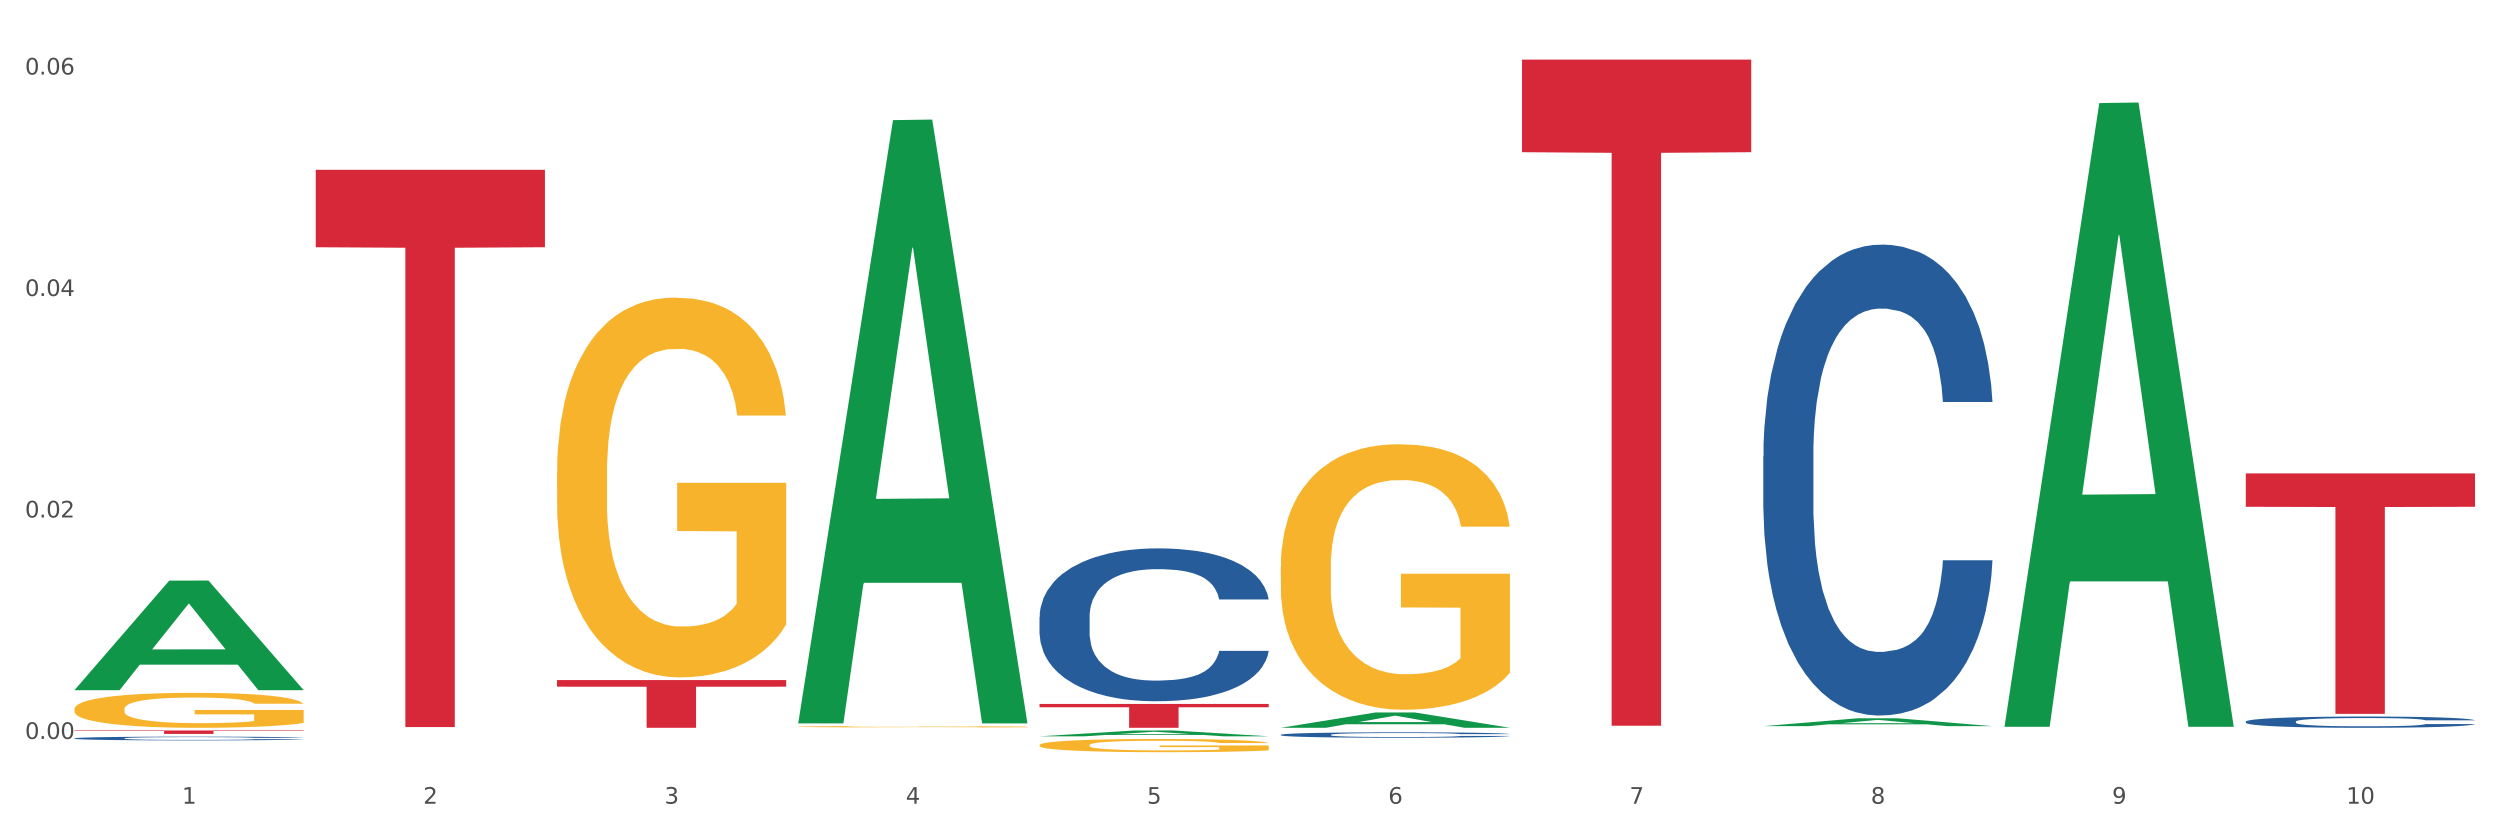 <?xml version="1.0" encoding="utf-8" standalone="no"?>
<!DOCTYPE svg PUBLIC "-//W3C//DTD SVG 1.1//EN"
  "http://www.w3.org/Graphics/SVG/1.1/DTD/svg11.dtd">
<svg xmlns:xlink="http://www.w3.org/1999/xlink" width="1080pt" height="360pt" viewBox="0 0 1080 360" xmlns="http://www.w3.org/2000/svg" version="1.1">
 <rect x="0" y="0" width="1080" height="360" fill="#333333" stroke="none"/>
 <defs>
  <style type="text/css">*{stroke-linejoin: round; stroke-linecap: butt}</style>
 </defs>
 <g id="figure_1">
  <g id="patch_1">
   <path d="M 0 360 
L 1080 360 
L 1080 0 
L 0 0 
z
" style="fill: #ffffff; stroke: #ffffff; stroke-linejoin: miter"/>
  </g>
  <g id="axes_1">
   <g id="matplotlib.axis_1">
    <g id="xtick_1">
     <g id="text_1">
      <!-- 1 -->
      <g style="fill: #4d4d4d" transform="translate(78.627 347.204) scale(0.096 -0.096)">
       <defs>
        <path id="DejaVuSans-31" d="M 794 531 
L 1825 531 
L 1825 4091 
L 703 3866 
L 703 4441 
L 1819 4666 
L 2450 4666 
L 2450 531 
L 3481 531 
L 3481 0 
L 794 0 
L 794 531 
z
" transform="scale(0.016)"/>
       </defs>
       <use xlink:href="#DejaVuSans-31"/>
      </g>
     </g>
    </g>
    <g id="xtick_2">
     <g id="text_2">
      <!-- 2 -->
      <g style="fill: #4d4d4d" transform="translate(182.851 347.204) scale(0.096 -0.096)">
       <defs>
        <path id="DejaVuSans-32" d="M 1228 531 
L 3431 531 
L 3431 0 
L 469 0 
L 469 531 
Q 828 903 1448 1529 
Q 2069 2156 2228 2338 
Q 2531 2678 2651 2914 
Q 2772 3150 2772 3378 
Q 2772 3750 2511 3984 
Q 2250 4219 1831 4219 
Q 1534 4219 1204 4116 
Q 875 4013 500 3803 
L 500 4441 
Q 881 4594 1212 4672 
Q 1544 4750 1819 4750 
Q 2544 4750 2975 4387 
Q 3406 4025 3406 3419 
Q 3406 3131 3298 2873 
Q 3191 2616 2906 2266 
Q 2828 2175 2409 1742 
Q 1991 1309 1228 531 
z
" transform="scale(0.016)"/>
       </defs>
       <use xlink:href="#DejaVuSans-32"/>
      </g>
     </g>
    </g>
    <g id="xtick_3">
     <g id="text_3">
      <!-- 3 -->
      <g style="fill: #4d4d4d" transform="translate(287.074 347.204) scale(0.096 -0.096)">
       <defs>
        <path id="DejaVuSans-33" d="M 2597 2516 
Q 3050 2419 3304 2112 
Q 3559 1806 3559 1356 
Q 3559 666 3084 287 
Q 2609 -91 1734 -91 
Q 1441 -91 1130 -33 
Q 819 25 488 141 
L 488 750 
Q 750 597 1062 519 
Q 1375 441 1716 441 
Q 2309 441 2620 675 
Q 2931 909 2931 1356 
Q 2931 1769 2642 2001 
Q 2353 2234 1838 2234 
L 1294 2234 
L 1294 2753 
L 1863 2753 
Q 2328 2753 2575 2939 
Q 2822 3125 2822 3475 
Q 2822 3834 2567 4026 
Q 2313 4219 1838 4219 
Q 1578 4219 1281 4162 
Q 984 4106 628 3988 
L 628 4550 
Q 988 4650 1302 4700 
Q 1616 4750 1894 4750 
Q 2613 4750 3031 4423 
Q 3450 4097 3450 3541 
Q 3450 3153 3228 2886 
Q 3006 2619 2597 2516 
z
" transform="scale(0.016)"/>
       </defs>
       <use xlink:href="#DejaVuSans-33"/>
      </g>
     </g>
    </g>
    <g id="xtick_4">
     <g id="text_4">
      <!-- 4 -->
      <g style="fill: #4d4d4d" transform="translate(391.298 347.204) scale(0.096 -0.096)">
       <defs>
        <path id="DejaVuSans-34" d="M 2419 4116 
L 825 1625 
L 2419 1625 
L 2419 4116 
z
M 2253 4666 
L 3047 4666 
L 3047 1625 
L 3713 1625 
L 3713 1100 
L 3047 1100 
L 3047 0 
L 2419 0 
L 2419 1100 
L 313 1100 
L 313 1709 
L 2253 4666 
z
" transform="scale(0.016)"/>
       </defs>
       <use xlink:href="#DejaVuSans-34"/>
      </g>
     </g>
    </g>
    <g id="xtick_5">
     <g id="text_5">
      <!-- 5 -->
      <g style="fill: #4d4d4d" transform="translate(495.522 347.204) scale(0.096 -0.096)">
       <defs>
        <path id="DejaVuSans-35" d="M 691 4666 
L 3169 4666 
L 3169 4134 
L 1269 4134 
L 1269 2991 
Q 1406 3038 1543 3061 
Q 1681 3084 1819 3084 
Q 2600 3084 3056 2656 
Q 3513 2228 3513 1497 
Q 3513 744 3044 326 
Q 2575 -91 1722 -91 
Q 1428 -91 1123 -41 
Q 819 9 494 109 
L 494 744 
Q 775 591 1075 516 
Q 1375 441 1709 441 
Q 2250 441 2565 725 
Q 2881 1009 2881 1497 
Q 2881 1984 2565 2268 
Q 2250 2553 1709 2553 
Q 1456 2553 1204 2497 
Q 953 2441 691 2322 
L 691 4666 
z
" transform="scale(0.016)"/>
       </defs>
       <use xlink:href="#DejaVuSans-35"/>
      </g>
     </g>
    </g>
    <g id="xtick_6">
     <g id="text_6">
      <!-- 6 -->
      <g style="fill: #4d4d4d" transform="translate(599.745 347.204) scale(0.096 -0.096)">
       <defs>
        <path id="DejaVuSans-36" d="M 2113 2584 
Q 1688 2584 1439 2293 
Q 1191 2003 1191 1497 
Q 1191 994 1439 701 
Q 1688 409 2113 409 
Q 2538 409 2786 701 
Q 3034 994 3034 1497 
Q 3034 2003 2786 2293 
Q 2538 2584 2113 2584 
z
M 3366 4563 
L 3366 3988 
Q 3128 4100 2886 4159 
Q 2644 4219 2406 4219 
Q 1781 4219 1451 3797 
Q 1122 3375 1075 2522 
Q 1259 2794 1537 2939 
Q 1816 3084 2150 3084 
Q 2853 3084 3261 2657 
Q 3669 2231 3669 1497 
Q 3669 778 3244 343 
Q 2819 -91 2113 -91 
Q 1303 -91 875 529 
Q 447 1150 447 2328 
Q 447 3434 972 4092 
Q 1497 4750 2381 4750 
Q 2619 4750 2861 4703 
Q 3103 4656 3366 4563 
z
" transform="scale(0.016)"/>
       </defs>
       <use xlink:href="#DejaVuSans-36"/>
      </g>
     </g>
    </g>
    <g id="xtick_7">
     <g id="text_7">
      <!-- 7 -->
      <g style="fill: #4d4d4d" transform="translate(703.969 347.204) scale(0.096 -0.096)">
       <defs>
        <path id="DejaVuSans-37" d="M 525 4666 
L 3525 4666 
L 3525 4397 
L 1831 0 
L 1172 0 
L 2766 4134 
L 525 4134 
L 525 4666 
z
" transform="scale(0.016)"/>
       </defs>
       <use xlink:href="#DejaVuSans-37"/>
      </g>
     </g>
    </g>
    <g id="xtick_8">
     <g id="text_8">
      <!-- 8 -->
      <g style="fill: #4d4d4d" transform="translate(808.193 347.204) scale(0.096 -0.096)">
       <defs>
        <path id="DejaVuSans-38" d="M 2034 2216 
Q 1584 2216 1326 1975 
Q 1069 1734 1069 1313 
Q 1069 891 1326 650 
Q 1584 409 2034 409 
Q 2484 409 2743 651 
Q 3003 894 3003 1313 
Q 3003 1734 2745 1975 
Q 2488 2216 2034 2216 
z
M 1403 2484 
Q 997 2584 770 2862 
Q 544 3141 544 3541 
Q 544 4100 942 4425 
Q 1341 4750 2034 4750 
Q 2731 4750 3128 4425 
Q 3525 4100 3525 3541 
Q 3525 3141 3298 2862 
Q 3072 2584 2669 2484 
Q 3125 2378 3379 2068 
Q 3634 1759 3634 1313 
Q 3634 634 3220 271 
Q 2806 -91 2034 -91 
Q 1263 -91 848 271 
Q 434 634 434 1313 
Q 434 1759 690 2068 
Q 947 2378 1403 2484 
z
M 1172 3481 
Q 1172 3119 1398 2916 
Q 1625 2713 2034 2713 
Q 2441 2713 2670 2916 
Q 2900 3119 2900 3481 
Q 2900 3844 2670 4047 
Q 2441 4250 2034 4250 
Q 1625 4250 1398 4047 
Q 1172 3844 1172 3481 
z
" transform="scale(0.016)"/>
       </defs>
       <use xlink:href="#DejaVuSans-38"/>
      </g>
     </g>
    </g>
    <g id="xtick_9">
     <g id="text_9">
      <!-- 9 -->
      <g style="fill: #4d4d4d" transform="translate(912.416 347.204) scale(0.096 -0.096)">
       <defs>
        <path id="DejaVuSans-39" d="M 703 97 
L 703 672 
Q 941 559 1184 500 
Q 1428 441 1663 441 
Q 2288 441 2617 861 
Q 2947 1281 2994 2138 
Q 2813 1869 2534 1725 
Q 2256 1581 1919 1581 
Q 1219 1581 811 2004 
Q 403 2428 403 3163 
Q 403 3881 828 4315 
Q 1253 4750 1959 4750 
Q 2769 4750 3195 4129 
Q 3622 3509 3622 2328 
Q 3622 1225 3098 567 
Q 2575 -91 1691 -91 
Q 1453 -91 1209 -44 
Q 966 3 703 97 
z
M 1959 2075 
Q 2384 2075 2632 2365 
Q 2881 2656 2881 3163 
Q 2881 3666 2632 3958 
Q 2384 4250 1959 4250 
Q 1534 4250 1286 3958 
Q 1038 3666 1038 3163 
Q 1038 2656 1286 2365 
Q 1534 2075 1959 2075 
z
" transform="scale(0.016)"/>
       </defs>
       <use xlink:href="#DejaVuSans-39"/>
      </g>
     </g>
    </g>
    <g id="xtick_10">
     <g id="text_10">
      <!-- 10 -->
      <g style="fill: #4d4d4d" transform="translate(1013.586 347.204) scale(0.096 -0.096)">
       <defs>
        <path id="DejaVuSans-30" d="M 2034 4250 
Q 1547 4250 1301 3770 
Q 1056 3291 1056 2328 
Q 1056 1369 1301 889 
Q 1547 409 2034 409 
Q 2525 409 2770 889 
Q 3016 1369 3016 2328 
Q 3016 3291 2770 3770 
Q 2525 4250 2034 4250 
z
M 2034 4750 
Q 2819 4750 3233 4129 
Q 3647 3509 3647 2328 
Q 3647 1150 3233 529 
Q 2819 -91 2034 -91 
Q 1250 -91 836 529 
Q 422 1150 422 2328 
Q 422 3509 836 4129 
Q 1250 4750 2034 4750 
z
" transform="scale(0.016)"/>
       </defs>
       <use xlink:href="#DejaVuSans-31"/>
       <use xlink:href="#DejaVuSans-30" transform="translate(63.623 0)"/>
      </g>
     </g>
    </g>
    <g id="xtick_11"/>
    <g id="xtick_12"/>
    <g id="xtick_13"/>
    <g id="xtick_14"/>
    <g id="xtick_15"/>
    <g id="xtick_16"/>
    <g id="xtick_17"/>
    <g id="xtick_18"/>
    <g id="xtick_19"/>
   </g>
   <g id="matplotlib.axis_2">
    <g id="ytick_1">
     <g id="text_11">
      <!-- 0.00 -->
      <g style="fill: #4d4d4d" transform="translate(10.8 319.222) scale(0.096 -0.096)">
       <defs>
        <path id="DejaVuSans-2e" d="M 684 794 
L 1344 794 
L 1344 0 
L 684 0 
L 684 794 
z
" transform="scale(0.016)"/>
       </defs>
       <use xlink:href="#DejaVuSans-30"/>
       <use xlink:href="#DejaVuSans-2e" transform="translate(63.623 0)"/>
       <use xlink:href="#DejaVuSans-30" transform="translate(95.41 0)"/>
       <use xlink:href="#DejaVuSans-30" transform="translate(159.033 0)"/>
      </g>
     </g>
    </g>
    <g id="ytick_2">
     <g id="text_12">
      <!-- 0.02 -->
      <g style="fill: #4d4d4d" transform="translate(10.8 223.547) scale(0.096 -0.096)">
       <use xlink:href="#DejaVuSans-30"/>
       <use xlink:href="#DejaVuSans-2e" transform="translate(63.623 0)"/>
       <use xlink:href="#DejaVuSans-30" transform="translate(95.41 0)"/>
       <use xlink:href="#DejaVuSans-32" transform="translate(159.033 0)"/>
      </g>
     </g>
    </g>
    <g id="ytick_3">
     <g id="text_13">
      <!-- 0.04 -->
      <g style="fill: #4d4d4d" transform="translate(10.8 127.872) scale(0.096 -0.096)">
       <use xlink:href="#DejaVuSans-30"/>
       <use xlink:href="#DejaVuSans-2e" transform="translate(63.623 0)"/>
       <use xlink:href="#DejaVuSans-30" transform="translate(95.41 0)"/>
       <use xlink:href="#DejaVuSans-34" transform="translate(159.033 0)"/>
      </g>
     </g>
    </g>
    <g id="ytick_4">
     <g id="text_14">
      <!-- 0.06 -->
      <g style="fill: #4d4d4d" transform="translate(10.8 32.197) scale(0.096 -0.096)">
       <use xlink:href="#DejaVuSans-30"/>
       <use xlink:href="#DejaVuSans-2e" transform="translate(63.623 0)"/>
       <use xlink:href="#DejaVuSans-30" transform="translate(95.41 0)"/>
       <use xlink:href="#DejaVuSans-36" transform="translate(159.033 0)"/>
      </g>
     </g>
    </g>
    <g id="ytick_5"/>
    <g id="ytick_6"/>
    <g id="ytick_7"/>
   </g>
   <g id="PolyCollection_1">
    <path d="M 32.175 298.068 
L 32.277 298.023 
L 73.107 250.834 
L 90.051 250.79 
L 131.187 298.157 
L 111.589 298.157 
L 102.709 287.127 
L 60.552 287.127 
L 60.246 287.305 
L 51.671 298.157 
L 32.175 298.157 
L 32.175 298.068 
L 65.86 280.544 
L 97.401 280.5 
L 81.783 260.886 
L 81.579 260.797 
L 81.375 260.93 
L 65.758 280.5 
L 65.86 280.544 
L 32.175 298.068 
z
" clip-path="url(#pb9f18524c2)" style="fill: #109648"/>
    <path d="M 553.293 317.414 
L 553.41 317.412 
L 553.41 317.352 
L 553.761 317.271 
L 555.049 317.121 
L 556.687 317.007 
L 559.496 316.875 
L 561.017 316.819 
L 563.007 316.757 
L 567.103 316.656 
L 571.785 316.571 
L 575.062 316.523 
L 577.52 316.493 
L 583.02 316.44 
L 586.18 316.416 
L 589.457 316.397 
L 592.266 316.384 
L 596.948 316.369 
L 600.693 316.363 
L 605.023 316.361 
L 608.651 316.363 
L 613.45 316.371 
L 620.472 316.397 
L 623.164 316.412 
L 626.792 316.438 
L 630.537 316.472 
L 633.58 316.506 
L 637.091 316.556 
L 640.719 316.62 
L 644.23 316.701 
L 646.688 316.776 
L 648.677 316.855 
L 650.433 316.952 
L 651.72 317.057 
L 652.306 317.144 
L 630.888 317.144 
L 630.303 317.065 
L 629.132 316.98 
L 627.962 316.922 
L 626.675 316.875 
L 624.685 316.821 
L 622.929 316.787 
L 620.004 316.746 
L 617.312 316.72 
L 615.088 316.705 
L 612.396 316.693 
L 606.661 316.68 
L 602.565 316.68 
L 599.99 316.684 
L 596.83 316.695 
L 594.139 316.71 
L 590.979 316.735 
L 588.521 316.763 
L 586.063 316.8 
L 584.659 316.825 
L 582.552 316.872 
L 581.148 316.911 
L 579.275 316.977 
L 578.222 317.024 
L 576.349 317.147 
L 575.53 317.236 
L 575.179 317.299 
L 574.945 317.367 
L 574.945 317.701 
L 575.647 317.851 
L 576.232 317.915 
L 577.168 317.988 
L 578.924 318.082 
L 581.499 318.174 
L 584.191 318.241 
L 586.414 318.281 
L 588.521 318.311 
L 590.628 318.335 
L 593.202 318.356 
L 595.309 318.369 
L 598.469 318.382 
L 602.214 318.389 
L 605.14 318.389 
L 611.109 318.378 
L 613.801 318.367 
L 616.375 318.352 
L 619.184 318.329 
L 621.408 318.303 
L 622.695 318.284 
L 624.802 318.243 
L 626.441 318.2 
L 627.845 318.151 
L 628.781 318.108 
L 629.835 318.044 
L 630.654 317.971 
L 630.888 317.932 
L 652.306 317.932 
L 651.837 318.009 
L 651.018 318.084 
L 649.38 318.185 
L 648.092 318.243 
L 646.103 318.314 
L 643.996 318.374 
L 641.07 318.44 
L 638.378 318.489 
L 635.569 318.532 
L 632.526 318.571 
L 627.026 318.624 
L 625.036 318.639 
L 620.823 318.665 
L 617.546 318.68 
L 612.747 318.695 
L 607.832 318.703 
L 602.682 318.705 
L 598.118 318.701 
L 593.085 318.688 
L 589.925 318.675 
L 586.414 318.656 
L 582.318 318.626 
L 578.456 318.59 
L 574.828 318.547 
L 571.434 318.498 
L 568.274 318.442 
L 564.177 318.35 
L 561.135 318.26 
L 558.911 318.177 
L 557.389 318.106 
L 555.868 318.016 
L 555.049 317.954 
L 553.761 317.804 
L 553.293 317.665 
L 553.293 317.414 
z
" clip-path="url(#pb9f18524c2)" style="fill: #255c99"/>
    <path d="M 761.74 197.082 
L 761.857 196.897 
L 761.857 191.694 
L 762.208 184.634 
L 763.496 171.628 
L 765.134 161.781 
L 767.943 150.261 
L 769.465 145.431 
L 771.454 140.042 
L 775.551 131.31 
L 780.232 123.878 
L 783.509 119.791 
L 785.967 117.189 
L 791.467 112.544 
L 794.627 110.501 
L 797.904 108.828 
L 800.713 107.714 
L 805.395 106.413 
L 809.14 105.856 
L 813.47 105.67 
L 817.098 105.856 
L 821.897 106.599 
L 828.919 108.828 
L 831.611 110.129 
L 835.239 112.359 
L 838.984 115.331 
L 842.027 118.304 
L 845.538 122.577 
L 849.166 128.151 
L 852.677 135.212 
L 855.135 141.715 
L 857.125 148.589 
L 858.88 156.95 
L 860.168 166.054 
L 860.753 173.672 
L 839.335 173.672 
L 838.75 166.797 
L 837.58 159.365 
L 836.409 154.349 
L 835.122 150.261 
L 833.132 145.616 
L 831.377 142.644 
L 828.451 139.114 
L 825.759 136.884 
L 823.535 135.583 
L 820.843 134.469 
L 815.109 133.354 
L 811.012 133.354 
L 808.438 133.725 
L 805.278 134.654 
L 802.586 135.955 
L 799.426 138.185 
L 796.968 140.6 
L 794.51 143.758 
L 793.106 145.988 
L 790.999 150.076 
L 789.595 153.42 
L 787.722 159.18 
L 786.669 163.267 
L 784.796 173.858 
L 783.977 181.661 
L 783.626 187.049 
L 783.392 192.995 
L 783.392 221.979 
L 784.094 234.985 
L 784.679 240.559 
L 785.616 246.876 
L 787.371 255.051 
L 789.946 263.041 
L 792.638 268.8 
L 794.862 272.331 
L 796.968 274.932 
L 799.075 276.975 
L 801.65 278.833 
L 803.756 279.948 
L 806.916 281.063 
L 810.661 281.62 
L 813.587 281.62 
L 819.556 280.691 
L 822.248 279.762 
L 824.823 278.462 
L 827.632 276.418 
L 829.855 274.189 
L 831.143 272.516 
L 833.249 268.986 
L 834.888 265.27 
L 836.292 260.997 
L 837.229 257.281 
L 838.282 251.707 
L 839.101 245.39 
L 839.335 242.046 
L 860.753 242.046 
L 860.285 248.734 
L 859.465 255.237 
L 857.827 263.97 
L 856.539 268.986 
L 854.55 275.118 
L 852.443 280.32 
L 849.517 286.08 
L 846.825 290.353 
L 844.017 294.069 
L 840.974 297.413 
L 835.473 302.058 
L 833.483 303.359 
L 829.27 305.588 
L 825.993 306.889 
L 821.195 308.19 
L 816.279 308.933 
L 811.13 309.119 
L 806.565 308.747 
L 801.533 307.632 
L 798.373 306.517 
L 794.862 304.845 
L 790.765 302.244 
L 786.903 299.085 
L 783.275 295.369 
L 779.881 291.096 
L 776.721 286.265 
L 772.625 278.276 
L 769.582 270.473 
L 767.358 263.226 
L 765.837 257.095 
L 764.315 249.292 
L 763.496 243.903 
L 762.208 230.898 
L 761.74 218.821 
L 761.74 197.082 
z
" clip-path="url(#pb9f18524c2)" style="fill: #255c99"/>
    <path d="M 970.188 311.733 
L 970.305 311.728 
L 970.305 311.604 
L 970.656 311.435 
L 971.943 311.123 
L 973.582 310.888 
L 976.39 310.612 
L 977.912 310.496 
L 979.902 310.367 
L 983.998 310.158 
L 988.679 309.98 
L 991.956 309.882 
L 994.414 309.82 
L 999.915 309.709 
L 1003.075 309.66 
L 1006.352 309.62 
L 1009.161 309.593 
L 1013.842 309.562 
L 1017.587 309.549 
L 1021.917 309.544 
L 1025.546 309.549 
L 1030.344 309.566 
L 1037.366 309.62 
L 1040.058 309.651 
L 1043.686 309.704 
L 1047.431 309.775 
L 1050.474 309.847 
L 1053.985 309.949 
L 1057.613 310.082 
L 1061.125 310.251 
L 1063.582 310.407 
L 1065.572 310.572 
L 1067.327 310.772 
L 1068.615 310.99 
L 1069.2 311.172 
L 1047.782 311.172 
L 1047.197 311.008 
L 1046.027 310.83 
L 1044.857 310.71 
L 1043.569 310.612 
L 1041.58 310.501 
L 1039.824 310.429 
L 1036.898 310.345 
L 1034.206 310.291 
L 1031.983 310.26 
L 1029.291 310.234 
L 1023.556 310.207 
L 1019.46 310.207 
L 1016.885 310.216 
L 1013.725 310.238 
L 1011.033 310.269 
L 1007.873 310.323 
L 1005.415 310.38 
L 1002.958 310.456 
L 1001.553 310.509 
L 999.447 310.607 
L 998.042 310.687 
L 996.17 310.825 
L 995.116 310.923 
L 993.244 311.177 
L 992.424 311.364 
L 992.073 311.493 
L 991.839 311.635 
L 991.839 312.329 
L 992.541 312.64 
L 993.127 312.774 
L 994.063 312.925 
L 995.818 313.121 
L 998.393 313.312 
L 1001.085 313.45 
L 1003.309 313.534 
L 1005.415 313.597 
L 1007.522 313.646 
L 1010.097 313.69 
L 1012.203 313.717 
L 1015.363 313.744 
L 1019.109 313.757 
L 1022.035 313.757 
L 1028.003 313.735 
L 1030.695 313.712 
L 1033.27 313.681 
L 1036.079 313.632 
L 1038.303 313.579 
L 1039.59 313.539 
L 1041.697 313.454 
L 1043.335 313.365 
L 1044.739 313.263 
L 1045.676 313.174 
L 1046.729 313.041 
L 1047.548 312.889 
L 1047.782 312.809 
L 1069.2 312.809 
L 1068.732 312.969 
L 1067.913 313.125 
L 1066.274 313.334 
L 1064.987 313.454 
L 1062.997 313.601 
L 1060.89 313.726 
L 1057.965 313.864 
L 1055.273 313.966 
L 1052.464 314.055 
L 1049.421 314.135 
L 1043.92 314.246 
L 1041.931 314.277 
L 1037.717 314.331 
L 1034.44 314.362 
L 1029.642 314.393 
L 1024.726 314.411 
L 1019.577 314.415 
L 1015.012 314.406 
L 1009.98 314.38 
L 1006.82 314.353 
L 1003.309 314.313 
L 999.212 314.251 
L 995.35 314.175 
L 991.722 314.086 
L 988.328 313.984 
L 985.168 313.868 
L 981.072 313.677 
L 978.029 313.49 
L 975.805 313.316 
L 974.284 313.17 
L 972.762 312.983 
L 971.943 312.854 
L 970.656 312.542 
L 970.188 312.253 
L 970.188 311.733 
z
" clip-path="url(#pb9f18524c2)" style="fill: #255c99"/>
    <path d="M 32.175 315.574 
L 131.187 315.574 
L 131.187 315.782 
L 92.239 315.784 
L 92.239 317.068 
L 70.888 317.068 
L 70.888 315.784 
L 32.175 315.782 
L 32.175 315.576 
L 32.175 315.574 
z
" clip-path="url(#pb9f18524c2)" style="fill: #d62839"/>
    <path d="M 136.399 73.351 
L 235.411 73.351 
L 235.411 106.805 
L 196.463 107.031 
L 196.463 314.084 
L 175.112 314.084 
L 175.112 107.031 
L 136.399 106.805 
L 136.399 73.577 
L 136.399 73.351 
z
" clip-path="url(#pb9f18524c2)" style="fill: #d62839"/>
    <path d="M 240.622 293.787 
L 339.635 293.787 
L 339.635 296.653 
L 300.687 296.673 
L 300.687 314.415 
L 279.336 314.415 
L 279.336 296.673 
L 240.622 296.653 
L 240.622 293.806 
L 240.622 293.787 
z
" clip-path="url(#pb9f18524c2)" style="fill: #d62839"/>
    <path d="M 449.069 304.105 
L 548.082 304.105 
L 548.082 305.538 
L 509.134 305.547 
L 509.134 314.415 
L 487.783 314.415 
L 487.783 305.547 
L 449.069 305.538 
L 449.069 304.115 
L 449.069 304.105 
z
" clip-path="url(#pb9f18524c2)" style="fill: #d62839"/>
    <path d="M 657.517 25.759 
L 756.529 25.759 
L 756.529 65.75 
L 717.581 66.02 
L 717.581 313.528 
L 696.23 313.528 
L 696.23 66.02 
L 657.517 65.75 
L 657.517 26.03 
L 657.517 25.759 
z
" clip-path="url(#pb9f18524c2)" style="fill: #d62839"/>
    <path d="M 970.188 204.496 
L 1069.2 204.496 
L 1069.2 218.933 
L 1030.252 219.031 
L 1030.252 308.385 
L 1008.901 308.385 
L 1008.901 219.031 
L 970.188 218.933 
L 970.188 204.594 
L 970.188 204.496 
z
" clip-path="url(#pb9f18524c2)" style="fill: #d62839"/>
    <path d="M 449.069 266.573 
L 449.187 266.512 
L 449.187 264.823 
L 449.538 262.531 
L 450.825 258.309 
L 452.464 255.112 
L 455.272 251.372 
L 456.794 249.803 
L 458.783 248.054 
L 462.88 245.219 
L 467.561 242.806 
L 470.838 241.479 
L 473.296 240.635 
L 478.797 239.127 
L 481.957 238.463 
L 485.234 237.92 
L 488.042 237.558 
L 492.724 237.136 
L 496.469 236.955 
L 500.799 236.895 
L 504.427 236.955 
L 509.226 237.197 
L 516.248 237.92 
L 518.94 238.343 
L 522.568 239.066 
L 526.313 240.032 
L 529.356 240.997 
L 532.867 242.384 
L 536.495 244.194 
L 540.006 246.486 
L 542.464 248.597 
L 544.454 250.829 
L 546.209 253.543 
L 547.497 256.499 
L 548.082 258.972 
L 526.664 258.972 
L 526.079 256.74 
L 524.909 254.327 
L 523.738 252.699 
L 522.451 251.372 
L 520.461 249.864 
L 518.706 248.899 
L 515.78 247.753 
L 513.088 247.029 
L 510.864 246.606 
L 508.173 246.245 
L 502.438 245.883 
L 498.342 245.883 
L 495.767 246.003 
L 492.607 246.305 
L 489.915 246.727 
L 486.755 247.451 
L 484.297 248.235 
L 481.84 249.261 
L 480.435 249.984 
L 478.328 251.311 
L 476.924 252.397 
L 475.051 254.267 
L 473.998 255.594 
L 472.126 259.032 
L 471.306 261.566 
L 470.955 263.315 
L 470.721 265.245 
L 470.721 274.655 
L 471.423 278.878 
L 472.009 280.687 
L 472.945 282.738 
L 474.7 285.392 
L 477.275 287.986 
L 479.967 289.856 
L 482.191 291.002 
L 484.297 291.847 
L 486.404 292.51 
L 488.979 293.113 
L 491.085 293.475 
L 494.245 293.837 
L 497.991 294.018 
L 500.916 294.018 
L 506.885 293.717 
L 509.577 293.415 
L 512.152 292.993 
L 514.961 292.329 
L 517.184 291.605 
L 518.472 291.063 
L 520.578 289.916 
L 522.217 288.71 
L 523.621 287.323 
L 524.558 286.116 
L 525.611 284.307 
L 526.43 282.256 
L 526.664 281.17 
L 548.082 281.17 
L 547.614 283.342 
L 546.795 285.453 
L 545.156 288.288 
L 543.869 289.916 
L 541.879 291.907 
L 539.772 293.596 
L 536.846 295.466 
L 534.155 296.853 
L 531.346 298.06 
L 528.303 299.145 
L 522.802 300.654 
L 520.813 301.076 
L 516.599 301.8 
L 513.322 302.222 
L 508.524 302.644 
L 503.608 302.885 
L 498.459 302.946 
L 493.894 302.825 
L 488.862 302.463 
L 485.702 302.101 
L 482.191 301.558 
L 478.094 300.714 
L 474.232 299.688 
L 470.604 298.482 
L 467.21 297.095 
L 464.05 295.526 
L 459.954 292.933 
L 456.911 290.399 
L 454.687 288.047 
L 453.166 286.056 
L 451.644 283.523 
L 450.825 281.773 
L 449.538 277.551 
L 449.069 273.63 
L 449.069 266.573 
z
" clip-path="url(#pb9f18524c2)" style="fill: #255c99"/>
    <path d="M 32.175 318.957 
L 32.292 318.956 
L 32.292 318.914 
L 32.643 318.858 
L 33.931 318.754 
L 35.569 318.675 
L 38.378 318.584 
L 39.899 318.545 
L 41.889 318.502 
L 45.985 318.432 
L 50.667 318.373 
L 53.944 318.34 
L 56.401 318.32 
L 61.902 318.283 
L 65.062 318.266 
L 68.339 318.253 
L 71.148 318.244 
L 75.829 318.234 
L 79.575 318.229 
L 83.905 318.228 
L 87.533 318.229 
L 92.331 318.235 
L 99.354 318.253 
L 102.045 318.263 
L 105.674 318.281 
L 109.419 318.305 
L 112.462 318.329 
L 115.973 318.363 
L 119.601 318.407 
L 123.112 318.463 
L 125.57 318.515 
L 127.559 318.57 
L 129.315 318.637 
L 130.602 318.71 
L 131.187 318.77 
L 109.77 318.77 
L 109.185 318.715 
L 108.014 318.656 
L 106.844 318.616 
L 105.557 318.584 
L 103.567 318.546 
L 101.811 318.523 
L 98.886 318.495 
L 96.194 318.477 
L 93.97 318.466 
L 91.278 318.458 
L 85.543 318.449 
L 81.447 318.449 
L 78.872 318.452 
L 75.712 318.459 
L 73.021 318.469 
L 69.861 318.487 
L 67.403 318.506 
L 64.945 318.532 
L 63.541 318.549 
L 61.434 318.582 
L 60.03 318.609 
L 58.157 318.655 
L 57.104 318.687 
L 55.231 318.772 
L 54.412 318.834 
L 54.061 318.877 
L 53.827 318.924 
L 53.827 319.156 
L 54.529 319.26 
L 55.114 319.304 
L 56.05 319.354 
L 57.806 319.42 
L 60.381 319.483 
L 63.072 319.529 
L 65.296 319.558 
L 67.403 319.578 
L 69.509 319.595 
L 72.084 319.609 
L 74.191 319.618 
L 77.351 319.627 
L 81.096 319.632 
L 84.022 319.632 
L 89.991 319.624 
L 92.683 319.617 
L 95.257 319.606 
L 98.066 319.59 
L 100.29 319.572 
L 101.577 319.559 
L 103.684 319.531 
L 105.322 319.501 
L 106.727 319.467 
L 107.663 319.437 
L 108.717 319.393 
L 109.536 319.343 
L 109.77 319.316 
L 131.187 319.316 
L 130.719 319.369 
L 129.9 319.421 
L 128.262 319.491 
L 126.974 319.531 
L 124.985 319.58 
L 122.878 319.621 
L 119.952 319.667 
L 117.26 319.701 
L 114.451 319.731 
L 111.408 319.758 
L 105.908 319.795 
L 103.918 319.805 
L 99.705 319.823 
L 96.428 319.833 
L 91.629 319.844 
L 86.714 319.85 
L 81.564 319.851 
L 77 319.848 
L 71.967 319.839 
L 68.807 319.83 
L 65.296 319.817 
L 61.2 319.796 
L 57.338 319.771 
L 53.71 319.741 
L 50.316 319.707 
L 47.156 319.669 
L 43.059 319.605 
L 40.016 319.543 
L 37.793 319.485 
L 36.271 319.436 
L 34.75 319.374 
L 33.931 319.331 
L 32.643 319.227 
L 32.175 319.131 
L 32.175 318.957 
z
" clip-path="url(#pb9f18524c2)" style="fill: #255c99"/>
    <path d="M 553.293 244.918 
L 553.41 244.813 
L 553.41 241.042 
L 553.644 237.795 
L 554.813 229.939 
L 556.566 223.444 
L 557.852 219.987 
L 559.138 217.159 
L 560.658 214.331 
L 562.528 211.398 
L 565.918 207.103 
L 568.022 204.903 
L 570.594 202.599 
L 575.27 199.247 
L 578.66 197.361 
L 582.167 195.79 
L 587.895 193.905 
L 591.636 193.067 
L 595.61 192.438 
L 600.403 192.019 
L 604.027 191.914 
L 611.976 192.229 
L 618.756 193.171 
L 622.029 193.905 
L 626.237 195.162 
L 628.458 196 
L 632.082 197.676 
L 635.823 199.875 
L 638.395 201.761 
L 642.252 205.322 
L 645.175 208.884 
L 647.863 213.283 
L 649.266 216.321 
L 650.318 219.149 
L 651.253 222.397 
L 652.189 227.529 
L 631.147 227.529 
L 630.329 223.863 
L 629.043 220.406 
L 627.173 217.054 
L 625.536 214.959 
L 622.73 212.341 
L 620.159 210.665 
L 617.47 209.408 
L 614.197 208.36 
L 611.625 207.836 
L 608.001 207.417 
L 600.87 207.522 
L 596.078 208.36 
L 592.805 209.408 
L 590.7 210.35 
L 588.83 211.398 
L 586.726 212.864 
L 584.271 215.064 
L 582.518 217.054 
L 580.764 219.568 
L 579.361 222.082 
L 578.075 225.015 
L 577.023 228.158 
L 576.205 231.405 
L 575.504 235.386 
L 574.919 241.985 
L 574.919 256.336 
L 575.153 259.583 
L 575.737 263.878 
L 576.439 267.125 
L 577.608 271 
L 578.66 273.619 
L 580.647 277.39 
L 582.868 280.533 
L 584.622 282.523 
L 586.375 284.199 
L 589.415 286.503 
L 592.805 288.389 
L 595.727 289.541 
L 599.702 290.589 
L 602.39 291.008 
L 604.728 291.217 
L 610.456 291.217 
L 614.548 290.903 
L 619.107 290.17 
L 622.613 289.227 
L 625.536 288.075 
L 628.809 286.189 
L 630.913 284.408 
L 630.913 262.516 
L 605.196 262.411 
L 605.196 247.851 
L 652.306 247.851 
L 652.306 290.589 
L 650.318 292.788 
L 648.097 294.779 
L 645.759 296.559 
L 642.252 298.759 
L 638.044 300.854 
L 634.303 302.321 
L 630.329 303.578 
L 625.653 304.73 
L 619.574 305.777 
L 615.833 306.196 
L 611.158 306.511 
L 605.663 306.615 
L 600.87 306.406 
L 596.195 305.882 
L 591.285 304.939 
L 586.492 303.578 
L 582.868 302.216 
L 579.244 300.54 
L 575.387 298.34 
L 572.347 296.245 
L 570.009 294.36 
L 567.438 291.95 
L 564.632 288.808 
L 562.528 285.98 
L 560.658 283.047 
L 558.67 279.276 
L 557.268 276.028 
L 555.865 271.943 
L 555.047 268.905 
L 554.111 264.192 
L 553.41 257.593 
L 553.293 244.918 
z
" clip-path="url(#pb9f18524c2)" style="fill: #f7b32b"/>
    <path d="M 449.069 321.881 
L 449.186 321.876 
L 449.186 321.688 
L 449.42 321.527 
L 450.589 321.136 
L 452.343 320.813 
L 453.628 320.641 
L 454.914 320.5 
L 456.434 320.359 
L 458.304 320.214 
L 461.694 320 
L 463.799 319.891 
L 466.37 319.776 
L 471.046 319.609 
L 474.436 319.515 
L 477.943 319.437 
L 483.671 319.344 
L 487.412 319.302 
L 491.386 319.271 
L 496.179 319.25 
L 499.803 319.245 
L 507.752 319.26 
L 514.532 319.307 
L 517.805 319.344 
L 522.014 319.406 
L 524.235 319.448 
L 527.859 319.531 
L 531.599 319.641 
L 534.171 319.734 
L 538.029 319.911 
L 540.951 320.089 
L 543.64 320.307 
L 545.043 320.458 
L 546.095 320.599 
L 547.03 320.761 
L 547.965 321.016 
L 526.923 321.016 
L 526.105 320.834 
L 524.819 320.662 
L 522.949 320.495 
L 521.312 320.391 
L 518.507 320.26 
L 515.935 320.177 
L 513.246 320.115 
L 509.973 320.063 
L 507.401 320.036 
L 503.778 320.016 
L 496.647 320.021 
L 491.854 320.063 
L 488.581 320.115 
L 486.477 320.162 
L 484.606 320.214 
L 482.502 320.287 
L 480.047 320.396 
L 478.294 320.495 
L 476.54 320.62 
L 475.138 320.745 
L 473.852 320.891 
L 472.8 321.047 
L 471.981 321.209 
L 471.28 321.407 
L 470.696 321.735 
L 470.696 322.449 
L 470.929 322.61 
L 471.514 322.824 
L 472.215 322.985 
L 473.384 323.178 
L 474.436 323.308 
L 476.424 323.496 
L 478.645 323.652 
L 480.398 323.751 
L 482.152 323.835 
L 485.191 323.949 
L 488.581 324.043 
L 491.503 324.1 
L 495.478 324.152 
L 498.167 324.173 
L 500.505 324.184 
L 506.232 324.184 
L 510.324 324.168 
L 514.883 324.132 
L 518.39 324.085 
L 521.312 324.027 
L 524.585 323.934 
L 526.69 323.845 
L 526.69 322.756 
L 500.972 322.751 
L 500.972 322.027 
L 548.082 322.027 
L 548.082 324.152 
L 546.095 324.262 
L 543.874 324.361 
L 541.536 324.449 
L 538.029 324.559 
L 533.82 324.663 
L 530.08 324.736 
L 526.105 324.798 
L 521.429 324.856 
L 515.351 324.908 
L 511.61 324.929 
L 506.934 324.944 
L 501.44 324.95 
L 496.647 324.939 
L 491.971 324.913 
L 487.061 324.866 
L 482.268 324.798 
L 478.645 324.731 
L 475.021 324.647 
L 471.163 324.538 
L 468.124 324.434 
L 465.786 324.34 
L 463.214 324.22 
L 460.409 324.064 
L 458.304 323.923 
L 456.434 323.777 
L 454.447 323.59 
L 453.044 323.428 
L 451.641 323.225 
L 450.823 323.074 
L 449.888 322.839 
L 449.186 322.511 
L 449.069 321.881 
z
" clip-path="url(#pb9f18524c2)" style="fill: #f7b32b"/>
    <path d="M 344.846 313.936 
L 344.963 313.936 
L 344.963 313.917 
L 345.197 313.9 
L 346.366 313.861 
L 348.119 313.828 
L 349.405 313.811 
L 350.691 313.796 
L 352.21 313.782 
L 354.081 313.767 
L 357.471 313.746 
L 359.575 313.735 
L 362.147 313.723 
L 366.823 313.706 
L 370.213 313.697 
L 373.72 313.689 
L 379.448 313.679 
L 383.188 313.675 
L 387.163 313.672 
L 391.956 313.67 
L 395.579 313.669 
L 403.529 313.671 
L 410.309 313.676 
L 413.582 313.679 
L 417.79 313.686 
L 420.011 313.69 
L 423.635 313.698 
L 427.376 313.709 
L 429.947 313.719 
L 433.805 313.737 
L 436.728 313.755 
L 439.416 313.777 
L 440.819 313.792 
L 441.871 313.806 
L 442.806 313.823 
L 443.741 313.849 
L 422.7 313.849 
L 421.882 313.83 
L 420.596 313.813 
L 418.725 313.796 
L 417.089 313.785 
L 414.283 313.772 
L 411.711 313.764 
L 409.023 313.757 
L 405.75 313.752 
L 403.178 313.75 
L 399.554 313.747 
L 392.423 313.748 
L 387.63 313.752 
L 384.357 313.757 
L 382.253 313.762 
L 380.383 313.767 
L 378.279 313.775 
L 375.824 313.786 
L 374.07 313.796 
L 372.317 313.809 
L 370.914 313.821 
L 369.628 313.836 
L 368.576 313.852 
L 367.758 313.868 
L 367.056 313.888 
L 366.472 313.922 
L 366.472 313.994 
L 366.706 314.01 
L 367.29 314.032 
L 367.992 314.048 
L 369.161 314.068 
L 370.213 314.081 
L 372.2 314.1 
L 374.421 314.116 
L 376.174 314.126 
L 377.928 314.134 
L 380.967 314.146 
L 384.357 314.155 
L 387.28 314.161 
L 391.254 314.166 
L 393.943 314.168 
L 396.281 314.169 
L 402.009 314.169 
L 406.1 314.168 
L 410.659 314.164 
L 414.166 314.159 
L 417.089 314.154 
L 420.362 314.144 
L 422.466 314.135 
L 422.466 314.025 
L 396.748 314.024 
L 396.748 313.951 
L 443.858 313.951 
L 443.858 314.166 
L 441.871 314.177 
L 439.65 314.187 
L 437.312 314.196 
L 433.805 314.207 
L 429.597 314.218 
L 425.856 314.225 
L 421.882 314.232 
L 417.206 314.238 
L 411.127 314.243 
L 407.386 314.245 
L 402.71 314.247 
L 397.216 314.247 
L 392.423 314.246 
L 387.747 314.243 
L 382.838 314.239 
L 378.045 314.232 
L 374.421 314.225 
L 370.797 314.216 
L 366.94 314.205 
L 363.9 314.195 
L 361.562 314.185 
L 358.99 314.173 
L 356.185 314.157 
L 354.081 314.143 
L 352.21 314.128 
L 350.223 314.109 
L 348.82 314.093 
L 347.418 314.072 
L 346.599 314.057 
L 345.664 314.033 
L 344.963 314 
L 344.846 313.936 
z
" clip-path="url(#pb9f18524c2)" style="fill: #f7b32b"/>
    <path d="M 240.622 204.378 
L 240.739 204.228 
L 240.739 198.834 
L 240.973 194.19 
L 242.142 182.953 
L 243.895 173.663 
L 245.181 168.719 
L 246.467 164.673 
L 247.987 160.628 
L 249.857 156.433 
L 253.247 150.29 
L 255.351 147.143 
L 257.923 143.847 
L 262.599 139.053 
L 265.989 136.356 
L 269.496 134.108 
L 275.224 131.411 
L 278.965 130.213 
L 282.939 129.314 
L 287.732 128.714 
L 291.356 128.565 
L 299.305 129.014 
L 306.085 130.362 
L 309.358 131.411 
L 313.566 133.209 
L 315.788 134.408 
L 319.411 136.805 
L 323.152 139.952 
L 325.724 142.648 
L 329.581 147.743 
L 332.504 152.837 
L 335.193 159.13 
L 336.595 163.475 
L 337.647 167.52 
L 338.583 172.165 
L 339.518 179.506 
L 318.476 179.506 
L 317.658 174.262 
L 316.372 169.318 
L 314.502 164.524 
L 312.865 161.527 
L 310.06 157.781 
L 307.488 155.384 
L 304.799 153.586 
L 301.526 152.088 
L 298.954 151.339 
L 295.33 150.739 
L 288.2 150.889 
L 283.407 152.088 
L 280.134 153.586 
L 278.03 154.934 
L 276.159 156.433 
L 274.055 158.53 
L 271.6 161.677 
L 269.847 164.524 
L 268.093 168.119 
L 266.69 171.715 
L 265.405 175.911 
L 264.352 180.405 
L 263.534 185.05 
L 262.833 190.744 
L 262.248 200.183 
L 262.248 220.709 
L 262.482 225.354 
L 263.067 231.497 
L 263.768 236.142 
L 264.937 241.686 
L 265.989 245.431 
L 267.976 250.825 
L 270.197 255.32 
L 271.951 258.167 
L 273.704 260.564 
L 276.744 263.86 
L 280.134 266.557 
L 283.056 268.205 
L 287.031 269.704 
L 289.719 270.303 
L 292.057 270.603 
L 297.785 270.603 
L 301.877 270.153 
L 306.436 269.104 
L 309.943 267.756 
L 312.865 266.108 
L 316.138 263.411 
L 318.242 260.864 
L 318.242 229.549 
L 292.525 229.4 
L 292.525 208.573 
L 339.635 208.573 
L 339.635 269.704 
L 337.647 272.85 
L 335.426 275.697 
L 333.088 278.244 
L 329.581 281.39 
L 325.373 284.387 
L 321.632 286.484 
L 317.658 288.282 
L 312.982 289.931 
L 306.903 291.429 
L 303.163 292.028 
L 298.487 292.478 
L 292.992 292.627 
L 288.2 292.328 
L 283.524 291.579 
L 278.614 290.23 
L 273.821 288.282 
L 270.197 286.335 
L 266.574 283.937 
L 262.716 280.791 
L 259.677 277.794 
L 257.339 275.097 
L 254.767 271.651 
L 251.961 267.157 
L 249.857 263.111 
L 247.987 258.916 
L 246 253.522 
L 244.597 248.877 
L 243.194 243.034 
L 242.376 238.689 
L 241.441 231.947 
L 240.739 222.507 
L 240.622 204.378 
z
" clip-path="url(#pb9f18524c2)" style="fill: #f7b32b"/>
    <path d="M 865.964 313.457 
L 866.066 313.204 
L 906.896 44.529 
L 923.84 44.275 
L 964.976 313.964 
L 945.378 313.964 
L 936.498 251.163 
L 894.341 251.163 
L 894.034 252.176 
L 885.46 313.964 
L 865.964 313.964 
L 865.964 313.457 
L 899.649 213.685 
L 931.19 213.432 
L 915.572 101.758 
L 915.368 101.252 
L 915.164 102.011 
L 899.547 213.432 
L 899.649 213.685 
L 865.964 313.457 
z
" clip-path="url(#pb9f18524c2)" style="fill: #109648"/>
    <path d="M 761.74 313.694 
L 761.842 313.69 
L 802.672 310.281 
L 819.617 310.278 
L 860.753 313.7 
L 841.154 313.7 
L 832.274 312.903 
L 790.117 312.903 
L 789.811 312.916 
L 781.237 313.7 
L 761.74 313.7 
L 761.74 313.694 
L 795.425 312.428 
L 826.966 312.424 
L 811.349 311.007 
L 811.144 311.001 
L 810.94 311.01 
L 795.323 312.424 
L 795.425 312.428 
L 761.74 313.694 
z
" clip-path="url(#pb9f18524c2)" style="fill: #109648"/>
    <path d="M 553.293 314.403 
L 553.395 314.397 
L 594.225 307.781 
L 611.169 307.775 
L 652.306 314.415 
L 632.707 314.415 
L 623.827 312.869 
L 581.67 312.869 
L 581.364 312.894 
L 572.789 314.415 
L 553.293 314.415 
L 553.293 314.403 
L 586.978 311.946 
L 618.519 311.94 
L 602.901 309.19 
L 602.697 309.178 
L 602.493 309.196 
L 586.876 311.94 
L 586.978 311.946 
L 553.293 314.403 
z
" clip-path="url(#pb9f18524c2)" style="fill: #109648"/>
    <path d="M 449.069 318.081 
L 449.172 318.078 
L 490.001 315.577 
L 506.946 315.574 
L 548.082 318.085 
L 528.484 318.085 
L 519.603 317.501 
L 477.446 317.501 
L 477.14 317.51 
L 468.566 318.085 
L 449.069 318.085 
L 449.069 318.081 
L 482.754 317.152 
L 514.295 317.149 
L 498.678 316.11 
L 498.474 316.105 
L 498.269 316.112 
L 482.652 317.149 
L 482.754 317.152 
L 449.069 318.081 
z
" clip-path="url(#pb9f18524c2)" style="fill: #109648"/>
    <path d="M 344.846 312.02 
L 344.948 311.775 
L 385.778 51.894 
L 402.722 51.649 
L 443.858 312.51 
L 424.26 312.51 
L 415.379 251.765 
L 373.223 251.765 
L 372.916 252.745 
L 364.342 312.51 
L 344.846 312.51 
L 344.846 312.02 
L 378.53 215.514 
L 410.072 215.269 
L 394.454 107.25 
L 394.25 106.76 
L 394.046 107.495 
L 378.428 215.269 
L 378.53 215.514 
L 344.846 312.02 
z
" clip-path="url(#pb9f18524c2)" style="fill: #109648"/>
    <path d="M 32.175 306.293 
L 32.292 306.28 
L 32.292 305.783 
L 32.526 305.356 
L 33.695 304.321 
L 35.448 303.466 
L 36.734 303.011 
L 38.02 302.639 
L 39.54 302.267 
L 41.41 301.881 
L 44.8 301.315 
L 46.904 301.026 
L 49.476 300.722 
L 54.152 300.281 
L 57.542 300.033 
L 61.049 299.826 
L 66.777 299.578 
L 70.517 299.468 
L 74.492 299.385 
L 79.285 299.33 
L 82.909 299.316 
L 90.858 299.357 
L 97.638 299.481 
L 100.911 299.578 
L 105.119 299.743 
L 107.34 299.854 
L 110.964 300.074 
L 114.705 300.364 
L 117.277 300.612 
L 121.134 301.081 
L 124.057 301.55 
L 126.745 302.129 
L 128.148 302.529 
L 129.2 302.901 
L 130.135 303.329 
L 131.071 304.004 
L 110.029 304.004 
L 109.211 303.522 
L 107.925 303.067 
L 106.054 302.625 
L 104.418 302.35 
L 101.612 302.005 
L 99.041 301.784 
L 96.352 301.619 
L 93.079 301.481 
L 90.507 301.412 
L 86.883 301.357 
L 79.752 301.371 
L 74.96 301.481 
L 71.686 301.619 
L 69.582 301.743 
L 67.712 301.881 
L 65.608 302.074 
L 63.153 302.363 
L 61.399 302.625 
L 59.646 302.956 
L 58.243 303.287 
L 56.957 303.673 
L 55.905 304.087 
L 55.087 304.514 
L 54.386 305.038 
L 53.801 305.907 
L 53.801 307.796 
L 54.035 308.224 
L 54.619 308.789 
L 55.321 309.217 
L 56.49 309.727 
L 57.542 310.072 
L 59.529 310.568 
L 61.75 310.982 
L 63.504 311.244 
L 65.257 311.464 
L 68.296 311.768 
L 71.686 312.016 
L 74.609 312.168 
L 78.583 312.305 
L 81.272 312.361 
L 83.61 312.388 
L 89.338 312.388 
L 93.429 312.347 
L 97.988 312.25 
L 101.495 312.126 
L 104.418 311.975 
L 107.691 311.726 
L 109.795 311.492 
L 109.795 308.61 
L 84.078 308.596 
L 84.078 306.679 
L 131.187 306.679 
L 131.187 312.305 
L 129.2 312.595 
L 126.979 312.857 
L 124.641 313.091 
L 121.134 313.381 
L 116.926 313.657 
L 113.185 313.85 
L 109.211 314.015 
L 104.535 314.167 
L 98.456 314.305 
L 94.715 314.36 
L 90.039 314.401 
L 84.545 314.415 
L 79.752 314.388 
L 75.076 314.319 
L 70.167 314.195 
L 65.374 314.015 
L 61.75 313.836 
L 58.126 313.615 
L 54.269 313.326 
L 51.229 313.05 
L 48.891 312.802 
L 46.32 312.485 
L 43.514 312.071 
L 41.41 311.699 
L 39.54 311.313 
L 37.552 310.816 
L 36.15 310.389 
L 34.747 309.851 
L 33.928 309.451 
L 32.993 308.831 
L 32.292 307.962 
L 32.175 306.293 
z
" clip-path="url(#pb9f18524c2)" style="fill: #f7b32b"/>
   </g>
  </g>
 </g>
 <defs>
  <clipPath id="pb9f18524c2">
   <rect x="32.175" y="10.8" width="1037.025" height="329.109"/>
  </clipPath>
 </defs>
</svg>
